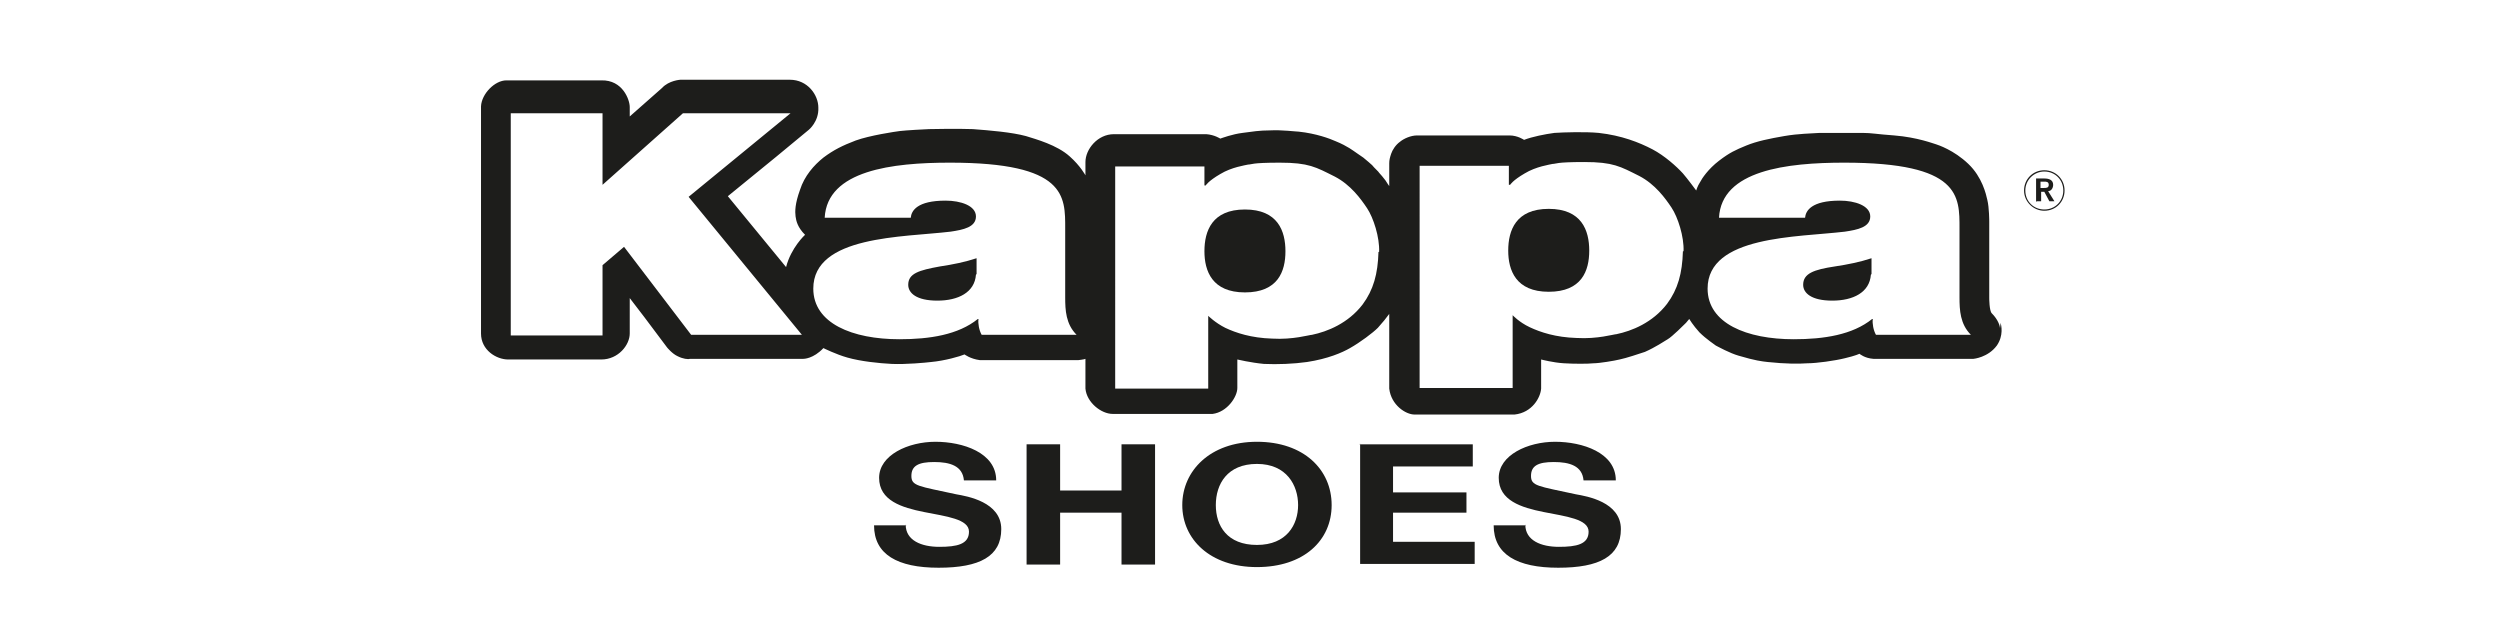 <?xml version="1.0" encoding="UTF-8"?>
<svg xmlns="http://www.w3.org/2000/svg" version="1.1" viewBox="0 0 395 100">
  <defs>
    <style>
      .cls-1 {
        fill: #1d1d1b;
      }
    </style>
  </defs>
  <!-- Generator: Adobe Illustrator 28.6.0, SVG Export Plug-In . SVG Version: 1.2.0 Build 709)  -->
  <g>
    <g id="Ebene_1">
      <g>
        <path class="cls-1" d="M143.1,82.9c0,2.5,2.5,3.5,5.3,3.5s4.7-.4,4.7-2.4-3.6-2.4-7.1-3.1c-3.5-.7-7.1-1.8-7.1-5.4s4.6-5.7,8.9-5.7,9.6,1.7,9.6,6.1h-5.1c-.2-2.3-2.2-2.9-4.7-2.9s-3.6.6-3.6,2.2,1.1,1.6,7.1,2.9c1.7.3,7.1,1.2,7.1,5.5s-3.4,6.1-9.9,6.1-10.2-2.1-10.2-6.7h5.1Z"/>
        <path class="cls-1" d="M162.2,70.2h5.3v7.3h9.7v-7.3h5.3v19h-5.3v-8.2h-9.7v8.2h-5.3v-19Z"/>
        <path class="cls-1" d="M198.6,69.8c7.4,0,11.8,4.4,11.8,10s-4.4,9.8-11.8,9.8-11.8-4.4-11.8-9.8,4.4-10,11.8-10ZM198.6,86.1c4.7,0,6.5-3.2,6.5-6.3s-1.8-6.5-6.5-6.5-6.5,3.2-6.5,6.5,1.8,6.3,6.5,6.3Z"/>
        <path class="cls-1" d="M214.8,70.2h17.9v3.5h-12.6v4.1h11.6v3.2h-11.6v4.6h12.9v3.5h-18.1v-19Z"/>
        <path class="cls-1" d="M241,82.9c0,2.5,2.5,3.5,5.3,3.5s4.7-.4,4.7-2.4-3.6-2.4-7.1-3.1c-3.5-.7-7.1-1.8-7.1-5.4s4.6-5.7,8.9-5.7,9.6,1.7,9.6,6.1h-5.1c-.2-2.3-2.2-2.9-4.7-2.9s-3.6.6-3.6,2.2,1.1,1.6,7.1,2.9c1.7.3,7.1,1.2,7.1,5.5s-3.4,6.1-9.9,6.1-10.2-2.1-10.2-6.7h5.1Z"/>
      </g>
    </g>
    <g id="Ebene_2">
      <path class="cls-1" d="M295.6,43.4c-.2,2.8-2.8,4.1-6.1,4.1s-4.6-1.2-4.6-2.5c0-1.8,1.7-2.4,5-2.9,2-.3,4-.7,5.8-1.3v2.5Z"/>
      <path class="cls-1" d="M154.2,43.4c-.2,2.8-2.8,4.1-6.1,4.1s-4.6-1.2-4.6-2.5c0-1.8,1.7-2.3,5-2.9,2-.3,4-.7,5.8-1.3v2.5Z"/>
      <path class="cls-1" d="M238.3,39.6c0-3.2,1.2-6.6,6.4-6.6s6.4,3.4,6.4,6.6-1.2,6.5-6.4,6.5-6.4-3.4-6.4-6.5"/>
      <path class="cls-1" d="M190.3,39.7c0-3.2,1.2-6.6,6.4-6.6s6.4,3.4,6.4,6.6-1.2,6.5-6.4,6.5-6.4-3.4-6.4-6.5"/>
      <path class="cls-1" d="M316,51.9c0-.4-.3-1.4-1.3-2.4-.4-.4-.4-2.4-.4-2.4v-12.1s0-2.2-.3-3.4c-.2-.9-.8-3.6-3-5.7-2.3-2.2-4.8-3-5.1-3.1-.4-.1-2.9-1.1-6.6-1.4-2.8-.2-3.6-.4-5-.4-1.4,0-5.6,0-6.8,0-1.3.1-3.3.1-5.6.5-2.3.4-4.3.8-6,1.5-1.7.7-2.6,1.1-4.3,2.4-1.7,1.3-2.7,2.8-3,3.4-.4.6-.6,1.3-.6,1.3,0,0-1.4-1.9-2.1-2.7-1-1.1-2.9-2.8-4.8-3.8-2.1-1.1-4.9-2.2-8.5-2.6-2.1-.2-5.5-.1-7,0-1.5.2-3.5.6-4.8,1.1,0,0-1-.7-2.3-.7h-14.4c0,0-.1,0-.2,0-1,0-2.1.5-2.7,1-.7.5-1.2,1.3-1.4,1.9-.2.6-.3,1-.3,1.5v3.6s-.5-.7-.6-.9c-.2-.3-.9-1.1-1-1.2,0-.1-.8-.8-1.1-1.2-.1-.1-.9-.8-1.4-1.2-.2-.1-1.4-1-2.2-1.5-.5-.3-1.2-.7-2.2-1.1-.9-.4-3-1.2-5.8-1.5-.4,0-2.7-.3-4.5-.2-1.7,0-2.9.2-4.4.4-1.6.2-3.2.8-3.5.9,0,0-.9-.6-2.2-.7h-14.6c-2.6,0-4.5,2.4-4.5,4.4v2.1s-.8-1.5-2.5-3c-2-1.8-5.3-2.7-6.9-3.2-2.2-.6-5.7-.9-8.4-1.1-2.6-.1-6.5,0-6.9,0s-3.8.2-4.6.3c-.8.1-4.8.7-7,1.5-2.1.8-3.5,1.5-5.1,2.7-1.5,1.2-3,2.9-3.7,5.1-.8,2.2-.8,3.4-.7,4.2.1.7.3,1.7,1.5,2.9,0,0-2.2,2-3,5.1l-9.2-11.2,7.6-6.2,5.2-4.3s1.6-1.3,1.5-3.5c0-2-1.7-4.4-4.5-4.4h-17.3s-1.8.1-2.9,1.3l-5.1,4.5s0-1.1,0-1.5c0-1.1-1.1-4.3-4.5-4.2h-14.7s.1,0-.3,0c-1.8,0-3.9,2.1-4,4.1v35.6s0,0,0,.3c0,2.6,2.4,4.1,4.3,4.1h13.9s.3,0,.8,0c2.7,0,4.5-2.3,4.5-4.1v-2.7s0-2.9,0-2.9l2.3,3,3.6,4.8s.8,1,1.7,1.4c.8.4,1.6.5,1.9.4h17.4s.4,0,.5,0c.1,0,1.6,0,3.2-1.7,0,0,2,1,3.8,1.5,2.1.6,5,.9,7,1,2.2.1,5.4-.2,6.2-.3,2.2-.2,4.6-.9,5.3-1.2,0,0,.9.7,2.4.9h15.6s.9-.1,1.1-.2v4.1s0,.3,0,.6c.2,2.2,2.5,4,4.3,4h15.3s.2,0,.5,0c2.3-.3,3.9-2.7,3.9-4.1,0,0,0-.4,0-.7v-3.8s2.1.5,4.2.7c2.1.1,4.7,0,6.8-.3,3.3-.5,5.6-1.5,6.8-2.2,1.6-.9,3.6-2.4,4.4-3.2.8-.9,1.3-1.5,1.8-2.2,0,0,0,6.8,0,6.8v4.6s0,.3,0,.4c.3,2.6,2.6,4.1,4,4.1s.3,0,.4,0h15.1s.2,0,.3,0c2.8-.3,4.1-2.7,4.2-4.1v-.3s0-4.3,0-4.3c0,0,1.9.5,3.6.6,1.6.1,3.8.1,4.7,0,.9,0,3.3-.4,4.1-.6,1-.2,3.1-.9,4-1.2,1.6-.7,3.1-1.7,3.6-2,.7-.4,2.6-2.3,2.9-2.6.1-.1.5-.6.5-.6,0,0,.6,1,1.6,2.1,1.1,1.1,2.5,2,2.6,2.1.4.2,2.2,1.2,3.6,1.6,2.7.8,3.7.9,4.6,1,2.8.3,4.9.3,6.3.2,1.4,0,4.3-.4,5.9-.8,1.7-.4,2.3-.7,2.3-.7,0,0,.8.7,2.2.8.2,0,.7,0,.7,0h15.1s2.3-.2,3.7-2.1c1.1-1.6.7-3.2.6-3.6ZM109.2,52.9l-10.6-13.9-3.4,2.9v11.1h-14.5V17.9h14.5v11.3l12.7-11.3h17l-16.1,13.2,17.9,21.8h-17.4ZM155.1,52.9c-.4-.7-.6-1.8-.5-2.5h-.1c-3.1,2.5-7.6,3.2-12.4,3.2-7.4,0-13.6-2.5-13.6-8,0-8.4,14.2-8.1,21.7-9,2-.3,4-.7,4-2.4s-2.4-2.5-4.8-2.5c-4.5,0-5.4,1.6-5.5,2.7h-13.6c.4-7.5,10.7-8.7,19.8-8.7,18.4,0,18.2,5.3,18.2,10.4v10.9c0,2,.1,4.2,1.8,5.9h-15ZM217.8,39.8c-.1,3.5-.8,6-2.5,8.3-2.3,3-5.6,4.3-8,4.8-.4,0-3,.8-6.3.6-3.3-.1-5.7-.9-7.4-1.7-1.6-.8-2.7-1.9-2.7-1.9h0v11.5h-14.7V26.3h14.1v3h.2s.4-.7,2.3-1.8c1.8-1.1,4-1.4,4.4-1.5.6,0,.4-.3,5-.3s5.7.7,8.7,2.2c2.5,1.3,4.1,3.5,5.1,5,1,1.5,2,4.6,1.9,6.9ZM265.9,39.7c-.1,3.5-.8,6-2.5,8.3-2.3,3-5.6,4.3-8,4.8-.4,0-3,.8-6.3.6-3.3-.1-5.7-.9-7.4-1.7-1.7-.8-2.7-1.9-2.7-1.9h0v11.5h-14.7V26.2h14.1s0,3,0,3h.2s.4-.7,2.3-1.8c1.8-1.1,4-1.4,4.4-1.5.6,0,.4-.3,5-.3s5.7.7,8.7,2.2c2.5,1.3,4.1,3.5,5.1,5,1,1.5,2,4.6,1.9,6.9ZM296.4,52.9c-.4-.7-.6-1.8-.5-2.5h-.1c-3.1,2.5-7.6,3.2-12.4,3.2-7.4,0-13.6-2.5-13.6-8,0-8.4,14.2-8.1,21.7-9,2-.3,4-.7,4-2.4s-2.4-2.5-4.8-2.5c-4.5,0-5.4,1.6-5.5,2.7h-13.6c.4-7.5,10.7-8.7,19.8-8.7,18.4,0,18.2,5.3,18.2,10.4v10.9c0,2,.1,4.2,1.8,5.9h-15Z"/>
      <path class="cls-1" d="M323,33.3c-1.7,0-3.2-1.4-3.2-3.2s1.4-3.2,3.2-3.2,3.2,1.4,3.2,3.2-1.4,3.2-3.2,3.2ZM323,27.1c-1.6,0-3,1.3-3,3s1.3,3,3,3,3-1.3,3-3-1.3-3-3-3Z"/>
      <path class="cls-1" d="M322.4,29.7v-1h.6c.3,0,.7,0,.7.5s-.4.5-.8.5h-.5ZM321.8,31.8h.7v-1.5h.5l.8,1.5h.8l-1-1.6c.5,0,.8-.5.8-1,0-.8-.7-1-1.4-1h-1.3v3.7Z"/>
    </g>
  </g>
</svg>